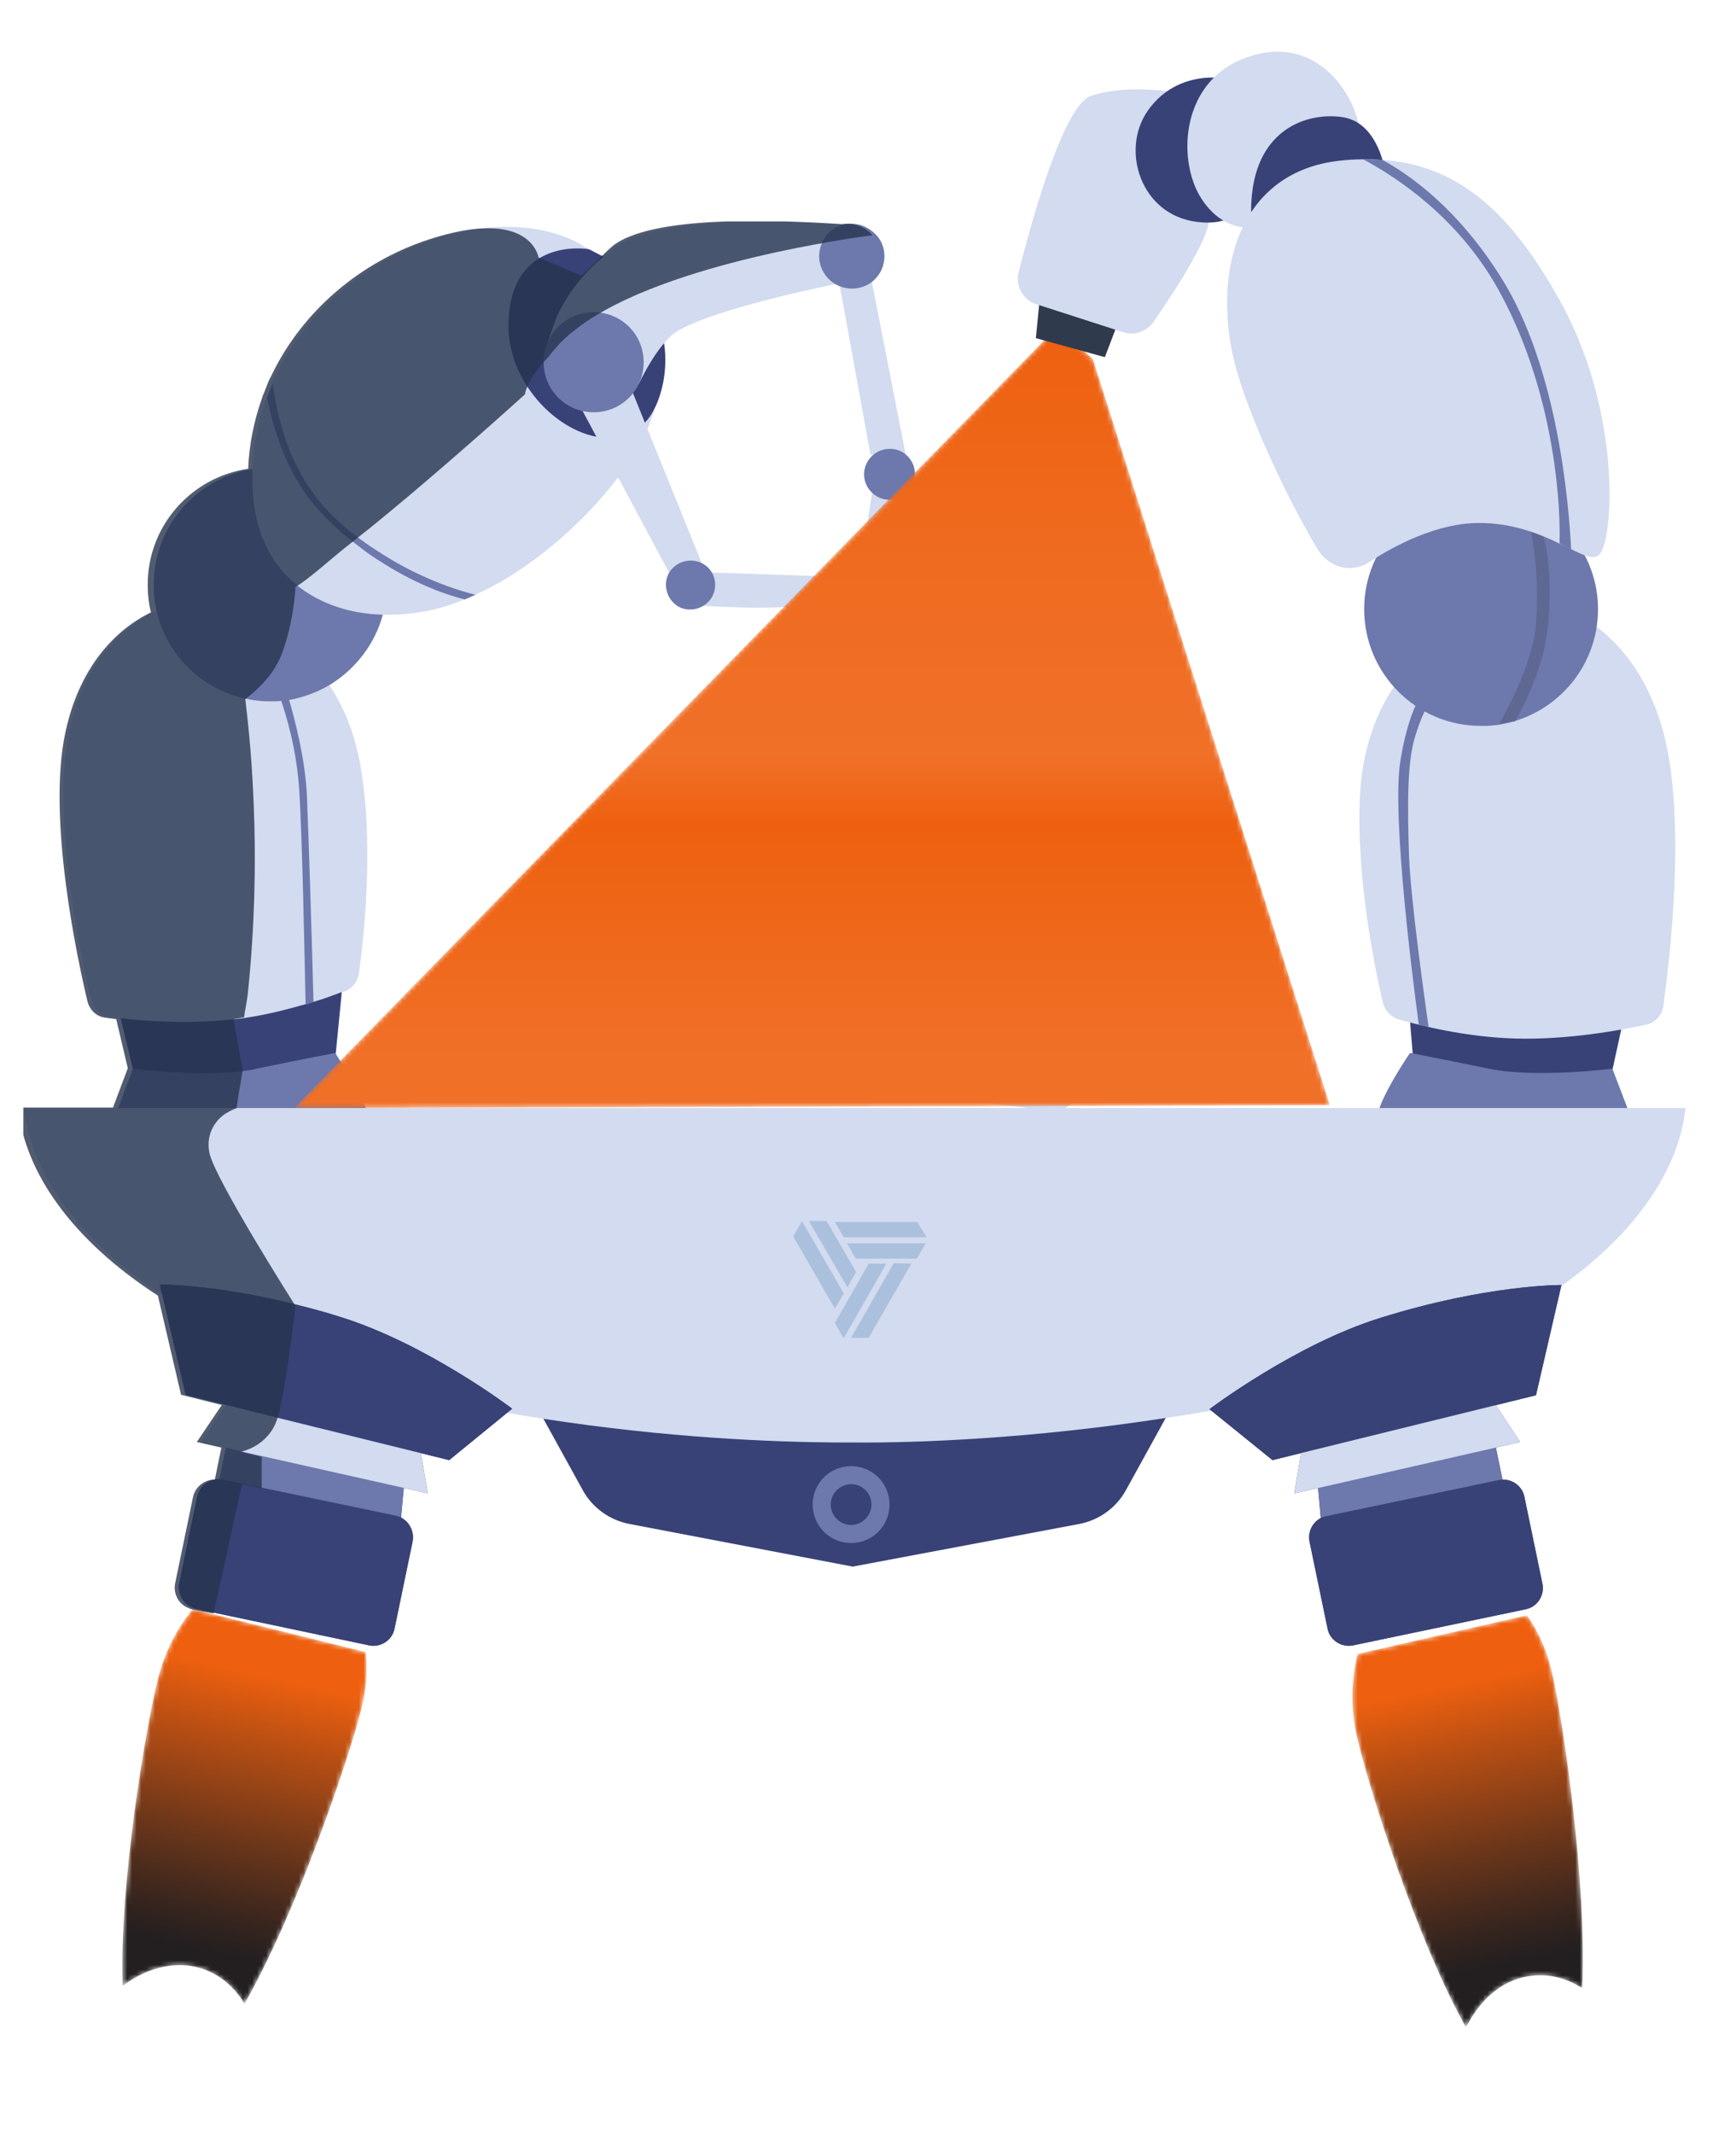 <?xml version="1.0" encoding="utf-8"?><!--Generator: Adobe Illustrator 25.0.0, SVG Export Plug-In . SVG Version: 6.00 Build 0)--><svg version="1.1" id="Capa_1" xmlns="http://www.w3.org/2000/svg" xmlns:xlink="http://www.w3.org/1999/xlink" x="0px" y="0px" width="374.9px" height="460.7px" viewBox="0 0 374.9 460.7" style="enable-background:new 0 0 374.9 460.7;" xml:space="preserve"><style type="text/css">.st0{clip-path:url(#SVGID_2_);fill:#384277;}
	.st1{clip-path:url(#SVGID_2_);}
	.st2{clip-path:url(#SVGID_4_);fill:#D2DBEF;}
	.st3{clip-path:url(#SVGID_4_);fill:#6D78AC;}
	.st4{clip-path:url(#SVGID_4_);fill:#384277;}
	.st5{filter:url(#Adobe_OpacityMaskFilter);}
	.st6{clip-path:url(#SVGID_6_);fill:url(#SVGID_8_);}
	.st7{clip-path:url(#SVGID_6_);mask:url(#SVGID_7_);fill:url(#SVGID_9_);}
	.st8{filter:url(#Adobe_OpacityMaskFilter_1_);}
	.st9{clip-path:url(#SVGID_11_);fill:url(#SVGID_13_);}
	.st10{clip-path:url(#SVGID_11_);mask:url(#SVGID_12_);fill:url(#SVGID_14_);}
	.st11{clip-path:url(#SVGID_16_);fill:#4A5975;}
	.st12{clip-path:url(#SVGID_16_);fill:#303A4D;}
	.st13{clip-path:url(#SVGID_16_);fill:#6D78AC;}
	.st14{clip-path:url(#SVGID_16_);fill:#384277;}
	.st15{clip-path:url(#SVGID_16_);fill:#D2DBEF;}
	.st16{clip-path:url(#SVGID_16_);fill:#5F6793;}
	.st17{clip-path:url(#SVGID_16_);fill-rule:evenodd;clip-rule:evenodd;fill:#ABC0DD;}
	.st18{opacity:0.11;clip-path:url(#SVGID_16_);}
	.st19{clip-path:url(#SVGID_18_);fill:#FFFFFF;}
	.st20{clip-path:url(#SVGID_20_);fill:#FFFFFF;}
	.st21{filter:url(#Adobe_OpacityMaskFilter_2_);}
	.st22{clip-path:url(#SVGID_22_);fill:url(#SVGID_24_);}
	.st23{clip-path:url(#SVGID_22_);mask:url(#SVGID_23_);fill:url(#SVGID_25_);}
	.st24{clip-path:url(#SVGID_27_);fill:#303A4D;}
	.st25{clip-path:url(#SVGID_27_);fill:#D2DBEF;}
	.st26{clip-path:url(#SVGID_27_);fill:#384277;}
	.st27{clip-path:url(#SVGID_27_);fill:#6D78AC;}
	.st28{opacity:0.8;clip-path:url(#SVGID_29_);}
	.st29{clip-path:url(#SVGID_31_);fill:#25334D;}</style><g><defs><rect id="SVGID_1_" x="5" y="3.4" width="359" height="434.3"/></defs><clipPath id="SVGID_2_"><use xlink:href="#SVGID_1_" style="overflow:visible;"/></clipPath><polygon class="st0" points="74.1,210.8 73.8,214.3 72.5,227.5 72.4,228.6 61.4,233.7 52.9,234.8 44.4,235.8 28.7,230.7 26.1,220 
		25.8,218.4 54.7,213.9 65.9,212.1 67.5,211.8 	"/><polygon class="st0" points="350.8,219.1 347.9,232.4 332.6,237.9 316.1,235.6 305.3,230.1 303.7,210.8 	"/><g class="st1"><defs><rect id="SVGID_3_" x="5" y="29.1" width="359" height="408.6"/></defs><clipPath id="SVGID_4_"><use xlink:href="#SVGID_3_" style="overflow:visible;"/></clipPath><path class="st2" d="M77.5,210.1c-0.2,1.8-1.4,3.3-3.1,3.9c-0.2,0.1-0.4,0.2-0.7,0.2c-1.6,0.6-3.6,1.4-6.1,2.1l-1.7,0.5
			c-3.5,1-7.6,2.1-12.1,2.8c-1,0.2-2.1,0.3-3.2,0.4c-9.2,1.1-18.8,0.5-24.7-0.2c-0.9-0.1-1.6-0.2-2.3-0.3c-1.9-0.2-3.4-1.6-3.9-3.5
			c-2.3-9.6-8.7-39.7-4.8-58c3.7-17.5,14.3-24,18.5-26c1.1-0.5,1.8-0.7,1.8-0.7l26.6,9.2l4,1.4c0,0,2.4,1.8,5.1,5.7
			c2.8,4,5.9,10.4,7.2,19.3C80.7,183.7,78.5,203,77.5,210.1"/><path class="st2" d="M335,130.4c0,0,16.8,3.4,23.7,25.9c5.8,18.7,1.9,50.7,0.5,60.9c-0.3,2-1.8,3.6-3.7,4c-5.5,1.2-17,3.3-28.1,3
			c-10.9-0.3-20.6-2.8-25.2-4.1c-1.8-0.5-3.2-2-3.6-3.8c-1.7-7.3-5.8-27.2-4.9-44.7c1-18.6,10.5-27.2,10.5-27.2L335,130.4z"/><path class="st3" d="M83.5,126.1c0,2.2-0.3,4.4-0.8,6.5c-1.7,6.4-5.9,11.8-11.4,15.2c-2.7,1.6-5.6,2.7-8.8,3.3
			c-0.6,0.1-1.1,0.2-1.7,0.2c-0.8,0.1-1.6,0.1-2.4,0.1c-0.8,0-1.5,0-2.3-0.1c-10.9-1-19.7-8.8-22.2-19.1c-0.5-1.9-0.7-4-0.7-6
			c0-12.7,9.4-23.2,21.7-25c1.2-0.2,2.4-0.2,3.6-0.2c1.6,0,3.1,0.1,4.6,0.4c0.6,0.1,1.2,0.2,1.8,0.4c7,1.8,12.8,6.5,16,12.7
			c0.9,1.7,1.6,3.6,2.1,5.5c0.2,0.6,0.3,1.3,0.4,1.9C83.3,123.2,83.5,124.6,83.5,126.1"/><path class="st3" d="M345.1,131.5c0,12.7-9.4,23.2-21.7,25c-0.9,0.1-1.8,0.2-2.7,0.2c-0.3,0-0.6,0-0.9,0
			c-13.9,0-25.2-11.3-25.2-25.2s11.3-25.2,25.2-25.2S345.1,117.6,345.1,131.5"/><path class="st2" d="M141.8,86.5c-0.1,0.5-0.2,1.1-0.4,1.6c-0.7,2.6-1.9,5.4-3.4,8.1c-1.3,2.3-2.8,4.6-4.5,6.8
			c-7.8,10.4-19.4,20-29.6,24.8c-0.5,0.2-0.9,0.4-1.3,0.6l-2.3,1h0c-2.2,0.9-4.3,1.6-6.3,2.1c-3.7,0.9-7.6,1.3-11.5,1.2
			c-6.5-0.2-12.8-2.1-17.8-5.9c-5.9-4.5-10-11.8-10.2-22.5c0-1.1,0-2.1,0-3.1c0.2-5.4,1.3-10.5,3-15.3v0l0.1-0.3
			c0-0.2,0.1-0.3,0.2-0.5c0.3-0.8,0.6-1.5,0.9-2.3c0.2-0.6,0.5-1.1,0.8-1.7v0c6.7-14,19.3-24.6,34-29.4c22.1-7.2,33.5,2.1,33.5,2.1
			l-0.5,5l-0.9,8.6l-0.4,3.8l-0.2,2.3l-0.2,2.4l-0.2,1.6l5.2,2.7l0.3,0.2L141.8,86.5z"/><path class="st4" d="M141.6,87.7c-0.1,0.1-0.1,0.2-0.2,0.4c-1.2,2.5-2.9,4.2-4.8,5.2c-2.3,1.2-5,1.5-7.7,1
			c-5.1-0.9-10.6-4.6-14.3-9.8c-3-4.1-4.9-9.2-4.8-14.6c0.4-19.1,17.4-16.1,17.4-16.1l3.1,1.6l1,0.5c0,0,3.5,1.3,7.8,7.5
			c0.4,0.5,0.7,1.1,1.1,1.7c1.4,2.3,2.3,4.6,2.8,6.9C144.5,78.1,143.3,84,141.6,87.7"/><path class="st2" d="M188.8,103.3l-2.6,17c-0.1,0.5,0.4,0.9,0.9,0.7c1.3-0.4,3.3-1.3,4.3-2.7c1.4-2,2.7-12.1,2.7-12.1L188.8,103.3
			z"/><polygon class="st2" points="180.7,58.1 188,98.2 195.6,98.2 187.7,57.9 		"/><path class="st2" d="M187.8,59.3l-6.7,1.9l-0.5,0.1c0,0-26.3,5.2-34.5,10.3c-4.2,2.7-8.2,11.4-8.2,11.4l-8.8-7.1l-4-2.4l-1.5-0.9
			l-5.3,1.2c0,0,1.4-3.9,1.6-4.6l0,0c0.7-1.8,2.7-6,6.8-10.4c1-1.1,2.3-2.3,3.6-3.4c1.1-0.9,2.2-1.8,3.5-2.6
			c9.4-6.3,39.4-5,49.2-4.4c2,0.1,3.1,0.2,3.1,0.2l0.4,2.7l1.1,6.7L187.8,59.3z"/><path class="st3" d="M79.6,241.3l-29.9-0.9l-24.4-0.8l0.2-0.4l3.2-8.5c0,0,14.5,1.9,24.7,0.4c0.7-0.1,1.4-0.2,2-0.4
			c10.2-2.1,17-3.4,17-3.4s0,0.1,0.1,0.2c0.4,0.6,2,3,3.6,5.8c1.1,1.9,2.2,4.1,2.9,5.9v0C79.3,240,79.5,240.7,79.6,241.3"/><path class="st3" d="M351.6,239.6l-3.4-8.9c0,0-16.5,2.1-26.7,0s-17-3.4-17-3.4s-6.4,9.3-7.2,14L351.6,239.6z"/><path class="st4" d="M116.7,305.1l9.1,16.5c2.1,3.9,5.9,6.6,10.2,7.4l48.2,9.2l-0.3-33.1H116.7z"/><path class="st4" d="M252.3,305.1l-9.1,16.5c-2.1,3.9-5.9,6.6-10.2,7.4l-48.9,9.2l-4.5-33.1H252.3z"/><path class="st3" d="M192.1,324.8c0,4.6-3.7,8.3-8.3,8.3s-8.3-3.7-8.3-8.3s3.7-8.3,8.3-8.3S192.1,320.2,192.1,324.8"/><path class="st4" d="M188.2,324.8c0,2.4-2,4.4-4.4,4.4c-2.4,0-4.4-2-4.4-4.4s2-4.4,4.4-4.4C186.2,320.4,188.2,322.3,188.2,324.8"/><path class="st2" d="M364,239.2c-1.4,13.1-10.5,26.8-26.8,38.4c-12.9,9.2-30.4,17-52.1,22.1c-8,1.9-15.8,3.4-23.4,4.8
			c-3.4,0.6-6.7,1.1-9.9,1.6c-29.2,4.5-53.7,5.4-67.2,5.3h-0.6c-1,0-2.1,0-3.2,0c-14.1-0.1-36.7-1-63.3-5.1
			c-2.6-0.4-5.2-0.8-7.8-1.3c-8.3-1.4-16.8-3.2-25.6-5.3c-7.4-1.8-14.3-3.9-20.6-6.2c-10.9-3.9-20.2-8.6-28.1-13.7
			c-18.5-12-28.7-26.5-30.2-40.6H364z"/></g><g class="st1"><defs><path id="SVGID_5_" d="M307.5,339.5c-11.6,3.9-18.1,19.9-14.4,35.7c2.4,10.4,12.8,43.4,23.5,62.5c3.1-6.3,8.2-10.6,14.4-11.2
				c3.8-0.4,7.4,0.6,10.7,2.7c1-23-4.1-57.5-6.5-68c-3.1-13.5-12.5-22.5-22.4-22.5C311,338.6,309.3,338.9,307.5,339.5"/></defs><clipPath id="SVGID_6_"><use xlink:href="#SVGID_5_" style="overflow:visible;"/></clipPath><defs><filter id="Adobe_OpacityMaskFilter" filterUnits="userSpaceOnUse" x="276.7" y="346" width="88.4" height="116.1"><feColorMatrix type="matrix" values="1 0 0 0 0  0 1 0 0 0  0 0 1 0 0  0 0 0 1 0"/></filter></defs><mask maskUnits="userSpaceOnUse" x="276.7" y="346" width="88.4" height="116.1" id="SVGID_7_"><g class="st5"><linearGradient id="SVGID_8_" gradientUnits="userSpaceOnUse" x1="382.767" y1="787.426" x2="384.349" y2="787.426" gradientTransform="matrix(-14.792 -59.275 52.068 -10.805 -35005.113 31648.482)"><stop offset="0" style="stop-color:#000000"/><stop offset="0.299" style="stop-color:#000000"/><stop offset="0.37" style="stop-color:#151515"/><stop offset="0.519" style="stop-color:#4C4C4C"/><stop offset="0.729" style="stop-color:#A3A3A3"/><stop offset="0.936" style="stop-color:#FFFFFF"/><stop offset="1" style="stop-color:#FFFFFF"/></linearGradient><polygon class="st6" points="365.2,447.3 341.6,346 276.7,360.8 300.3,462.1 				"/></g></mask><linearGradient id="SVGID_9_" gradientUnits="userSpaceOnUse" x1="382.767" y1="787.426" x2="384.349" y2="787.426" gradientTransform="matrix(-14.792 -59.275 52.068 -10.805 -35005.109 31648.479)"><stop offset="0" style="stop-color:#231F20"/><stop offset="0.299" style="stop-color:#231F20"/><stop offset="0.383" style="stop-color:#37251E"/><stop offset="0.556" style="stop-color:#6B361A"/><stop offset="0.8" style="stop-color:#BD5013"/><stop offset="0.936" style="stop-color:#EE600F"/><stop offset="1" style="stop-color:#EE600F"/></linearGradient><polygon class="st7" points="365.2,447.3 341.6,346 276.7,360.8 300.3,462.1 		"/></g><g class="st1"><defs><path id="SVGID_10_" d="M48.8,340.9c-2.5,1.6-4.9,3.8-7,6.3c-0.2,0.2-0.4,0.5-0.6,0.7c-3.2,4-5.7,9-7.1,14.5
				c-2.6,10.4-8.4,44.4-7.6,66.3c5.6-4.2,12.2-5.7,18-3.4c3.5,1.4,6.3,3.9,8.3,7.3c11.4-20,22.6-53.1,25.2-63.5
				c1.3-5,1.4-9.8,0.8-14.1c-1.5-9.4-7.2-16.5-15.5-17.8c-0.9-0.1-1.8-0.2-2.7-0.2C56.6,337,52.5,338.4,48.8,340.9"/></defs><clipPath id="SVGID_11_"><use xlink:href="#SVGID_10_" style="overflow:visible;"/></clipPath><defs><filter id="Adobe_OpacityMaskFilter_1_" filterUnits="userSpaceOnUse" x="2" y="343.7" width="89.3" height="115.5"><feColorMatrix type="matrix" values="1 0 0 0 0  0 1 0 0 0  0 0 1 0 0  0 0 0 1 0"/></filter></defs><mask maskUnits="userSpaceOnUse" x="2" y="343.7" width="89.3" height="115.5" id="SVGID_12_"><g class="st8"><linearGradient id="SVGID_13_" gradientUnits="userSpaceOnUse" x1="405.574" y1="679.866" x2="407.157" y2="679.866" gradientTransform="matrix(15.48 -58.211 -51.83 -11.807 28993.479 32084.068)"><stop offset="0" style="stop-color:#000000"/><stop offset="0.299" style="stop-color:#000000"/><stop offset="0.37" style="stop-color:#151515"/><stop offset="0.519" style="stop-color:#4C4C4C"/><stop offset="0.729" style="stop-color:#A3A3A3"/><stop offset="0.936" style="stop-color:#FFFFFF"/><stop offset="1" style="stop-color:#FFFFFF"/></linearGradient><polygon class="st9" points="2,443.3 26.8,343.7 91.3,359.7 66.6,459.2 				"/></g></mask><linearGradient id="SVGID_14_" gradientUnits="userSpaceOnUse" x1="405.574" y1="679.866" x2="407.157" y2="679.866" gradientTransform="matrix(15.48 -58.211 -51.83 -11.807 28993.475 32084.062)"><stop offset="0" style="stop-color:#231F20"/><stop offset="0.299" style="stop-color:#231F20"/><stop offset="0.383" style="stop-color:#37251E"/><stop offset="0.556" style="stop-color:#6B361A"/><stop offset="0.8" style="stop-color:#BD5013"/><stop offset="0.936" style="stop-color:#EE600F"/><stop offset="1" style="stop-color:#EE600F"/></linearGradient><polygon class="st10" points="2,443.3 26.8,343.7 91.3,359.7 66.6,459.2 		"/></g><g class="st1"><defs><rect id="SVGID_15_" x="5" y="29.1" width="359" height="408.6"/></defs><clipPath id="SVGID_16_"><use xlink:href="#SVGID_15_" style="overflow:visible;"/></clipPath><polygon class="st11" points="322.4,302.4 328.3,311.3 279.5,322.4 281.2,312.2 		"/><polygon class="st12" points="322.8,311.3 324.9,321.5 285.4,329.6 284.6,320.7 		"/><path class="st12" d="M337.2,277.4l-5.5,23.8l-56.9,14l-13.6-11c0,0,18.5-14,36.9-19.7C321.1,277.3,337.2,277.4,337.2,277.4"/><path class="st11" d="M292.2,355.2l37.3-7.8c2.5-0.5,4.1-3,3.6-5.5l-3.9-18.8c-0.5-2.5-3-4.1-5.5-3.6l-37.3,7.8
			c-2.5,0.5-4.1,3-3.6,5.5l3.9,18.8C287.2,354.1,289.7,355.7,292.2,355.2"/><polygon class="st13" points="322.8,311.3 324.9,321.5 285.4,329.6 284.6,320.7 		"/><path class="st14" d="M292.2,355.2l37.3-7.8c2.5-0.5,4.1-3,3.6-5.5l-3.9-18.8c-0.5-2.5-3-4.1-5.5-3.6l-37.3,7.8
			c-2.5,0.5-4.1,3-3.6,5.5l3.9,18.8C287.2,354.1,289.7,355.7,292.2,355.2"/><polygon class="st11" points="92.4,322.4 87.2,321.2 53.3,313.6 48.8,312.5 43.6,311.3 48.9,303.3 49.5,302.4 61.2,305.2 
			90.7,312.2 90.9,313.7 		"/><polygon class="st12" points="87.3,320.7 87.2,321.2 86.6,327.7 86.4,329.6 53,322.8 47,321.5 47.4,319.4 48.8,312.5 49.1,311.3 
			54.7,312.7 		"/><path class="st12" d="M110.6,304.1l-1.1,0.9L97,315.2l-6.1-1.5l-30-7.4l-12-3l-8.8-2.2l-5-21.4l-0.6-2.4c0,0,12.1-0.1,30.1,4.5
			c2.8,0.7,5.8,1.5,8.9,2.5C92.2,290.1,110.6,304.1,110.6,304.1"/><path class="st11" d="M89.1,332.8l-3.9,18.8c-0.5,2.5-3,4.1-5.5,3.6l-0.9-0.2l-31.8-6.7l-4.7-1c-0.2,0-0.4-0.1-0.5-0.2
			c-2.2-0.7-3.5-3-3.1-5.3l3.9-18.8c0.5-2.2,2.5-3.7,4.7-3.7c0.3,0,0.5,0.1,0.8,0.1l8.7,1.8l28.7,6c0.4,0.1,0.7,0.2,1.1,0.4
			C88.5,328.6,89.5,330.7,89.1,332.8"/><polygon class="st13" points="87.3,320.7 87.2,321.2 86.6,327.7 86.4,329.6 53,322.8 47,321.5 47.4,319.4 48.8,312.5 49.1,311.3 
			54.7,312.7 		"/><path class="st14" d="M89.1,332.8l-3.9,18.8c-0.5,2.5-3,4.1-5.5,3.6l-0.9-0.2l-31.8-6.7l-4.7-1c-0.2,0-0.4-0.1-0.5-0.2
			c-2.2-0.7-3.5-3-3.1-5.3l3.9-18.8c0.5-2.2,2.5-3.7,4.7-3.7c0.3,0,0.5,0.1,0.8,0.1l8.7,1.8l28.7,6c0.4,0.1,0.7,0.2,1.1,0.4
			C88.5,328.6,89.5,330.7,89.1,332.8"/><path class="st13" d="M191,55.3c0,2.3-1.1,4.4-2.9,5.7c-1.1,0.8-2.6,1.3-4.1,1.3c-1,0-2-0.2-2.9-0.6c-0.2-0.1-0.4-0.2-0.6-0.3
			c-2.1-1.2-3.6-3.5-3.6-6.1c0-0.9,0.2-1.8,0.5-2.6c0.9-2.3,2.9-4,5.4-4.3c0.4-0.1,0.7-0.1,1.1-0.1c0.7,0,1.3,0.1,2,0.3c0,0,0,0,0,0
			l0,0c1.3,0.4,2.5,1.2,3.4,2.2C190.4,52,191,53.6,191,55.3"/><path class="st13" d="M197.6,102.4c0,3-2.5,5.5-5.5,5.5c-3,0-5.5-2.5-5.5-5.5c0-3,2.5-5.5,5.5-5.5
			C195.1,96.8,197.6,99.3,197.6,102.4"/><polygon class="st15" points="322.4,302.4 328.3,311.3 279.5,322.4 281.2,312.2 		"/><polygon class="st15" points="92.4,322.4 87.2,321.2 53.3,313.6 48.8,312.5 43.6,311.3 48.9,303.3 49.5,302.4 61.2,305.2 
			90.7,312.2 90.9,313.7 		"/><path class="st14" d="M337.2,277.4l-5.5,23.8l-56.9,14l-13.6-11c0,0,18.5-14,36.9-19.7C321.1,277.3,337.2,277.4,337.2,277.4"/><path class="st14" d="M110.6,304.1l-1.1,0.9L97,315.2l-6.1-1.5l-30-7.4l-12-3l-8.8-2.2l-5-21.4l-0.6-2.4c0,0,12.1-0.1,30.1,4.5
			c2.8,0.7,5.8,1.5,8.9,2.5C92.2,290.1,110.6,304.1,110.6,304.1"/><path class="st13" d="M66,216.9c-0.2-8.8-0.7-36.4-1.4-46.7c-0.6-8.5-2.7-15.5-3.9-19c0.6-0.1,1.2-0.1,1.7-0.2
			c1.1,3.7,3.6,12.9,3.9,21.3c0.4,9.3,1.2,35.8,1.4,44L66,216.9z"/><path class="st13" d="M102.7,128.4l-2.3,1h0c-5.3-1.3-11.4-3.9-17.3-7.6c-2.2-1.3-4.3-2.8-6.3-4.4c-2.8-2.1-5.4-4.5-7.8-7.1
			c-2.5-2.7-4.5-5.8-6.2-9c-2.8-5.7-4.4-11.6-5.1-15.5v0l0.1-0.3l1.1-2.7c0.5,4,1.8,11.6,5.7,18.8c1.6,3,3.6,6,6.1,8.6
			c2.2,2.3,4.6,4.4,7.1,6.2c1.6,1.2,3.3,2.3,4.9,3.3C90.7,124.8,98.6,127.4,102.7,128.4"/><path class="st16" d="M323.8,156.2c3-5.3,7.3-14,7.9-21.5c0.9-11.5-1.1-20-1.1-20l2.6,0.9c0,0,2.1,4.7,1.2,18.5
			c-0.6,8.3-4.3,16.4-7.2,21.6L323.8,156.2z"/><path class="st13" d="M308.5,221.7c-0.9-6.5-3.8-27.1-4.2-36.6c-0.4-11.4-0.4-20.7,1.3-26.1c2.1-7,4.5-9.3,4.5-9.3l-1.4-2.1
			c0,0-4.2,3.4-6.3,16.8c-1.9,12.1,3,49.4,4,56.8L308.5,221.7z"/><path class="st17" d="M173.2,263.6l-1.9,3.3l9,15.6l1.9-3.3L173.2,263.6z M193,272.7l-9.2,16.1l3.8,0l9.2-16L193,272.7z
			 M198.1,263.8l-17.8,0l1.9,3.3l17.9,0L198.1,263.8z M195.1,268.4l-7.3,0l-4.9,0l1.9,3.3l12.2,0l1,0l1.9-3.3L195.1,268.4z
			 M187.6,272.8l-2.8,4.9l-0.5,0.9l-3.1,5.4l-0.9,1.6l1.9,3.3l2.8-4.9l3.6-6.3l2.8-4.9L187.6,272.8z M182.8,271l-4.3-7.4l-3.8,0
			l2.1,3.6l6.2,10.7l1.9-3.3L182.8,271z"/><path class="st15" d="M226.6,239.8l-56.7-7.2c-3.2-0.4-5.5-3.3-5.1-6.5l12.7-100.4c0.4-3.2,3.3-5.5,6.5-5.1l56.7,7.2
			c3.2,0.4,5.5,3.3,5.1,6.5l-12.7,100.4C232.7,237.9,229.8,240.2,226.6,239.8"/><rect x="158.2" y="147" transform="matrix(0.126 -0.992 0.992 0.126 1.927 359.87)" class="st14" width="94" height="63.6"/><g class="st18"><g><defs><rect id="SVGID_17_" x="172.3" y="139.8" width="69.7" height="44.2"/></defs><clipPath id="SVGID_18_"><use xlink:href="#SVGID_17_" style="overflow:visible;"/></clipPath><polygon class="st19" points="174.1,170.7 242.1,139.8 240.6,151.4 172.3,184 				"/></g></g><g class="st18"><g><defs><rect id="SVGID_19_" x="168.8" y="160.4" width="70.7" height="52.5"/></defs><clipPath id="SVGID_20_"><use xlink:href="#SVGID_19_" style="overflow:visible;"/></clipPath><polygon class="st20" points="171.4,190.8 239.5,160.4 236.9,181 168.8,212.9 				"/></g></g><path class="st15" d="M150.3,123.5l27.3,0.9c0,0,0.6,4.1-3.9,5.9c-4.5,1.8-24.6,0.3-24.6,0.3L150.3,123.5z"/><polygon class="st15" points="132.9,75.5 152,122.7 144.7,124 119.6,77.1 		"/><path class="st13" d="M153.9,128.6c-1.3,2.6-4.5,3.7-7.1,2.5c-2.6-1.3-3.7-4.5-2.5-7.1c1.3-2.6,4.5-3.7,7.1-2.5
			C154.1,122.7,155.2,125.9,153.9,128.6"/><path class="st13" d="M139,78.2c0,6-4.8,10.8-10.8,10.8s-10.8-4.8-10.8-10.8c0-6,4.8-10.8,10.8-10.8S139,72.2,139,78.2"/></g><g class="st1"><defs><polygon id="SVGID_21_" points="63.5,239.2 287.2,238.6 236,77.5 228.4,70.5 			"/></defs><clipPath id="SVGID_22_"><use xlink:href="#SVGID_21_" style="overflow:visible;"/></clipPath><defs><filter id="Adobe_OpacityMaskFilter_2_" filterUnits="userSpaceOnUse" x="63.5" y="70.5" width="226" height="243.1"><feColorMatrix type="matrix" values="1 0 0 0 0  0 1 0 0 0  0 0 1 0 0  0 0 0 1 0"/></filter></defs><mask maskUnits="userSpaceOnUse" x="63.5" y="70.5" width="226" height="243.1" id="SVGID_23_"><g class="st21"><linearGradient id="SVGID_24_" gradientUnits="userSpaceOnUse" x1="401.992" y1="619.359" x2="404.541" y2="619.359" gradientTransform="matrix(0 -95.404 -95.404 0 59266.117 38665.52)"><stop offset="0" style="stop-color:#000000"/><stop offset="0.299" style="stop-color:#000000"/><stop offset="0.353" style="stop-color:#080808"/><stop offset="0.44" style="stop-color:#202020"/><stop offset="0.548" style="stop-color:#464646"/><stop offset="0.673" style="stop-color:#7A7A7A"/><stop offset="0.811" style="stop-color:#BDBDBD"/><stop offset="0.936" style="stop-color:#FFFFFF"/><stop offset="1" style="stop-color:#FFFFFF"/></linearGradient><rect x="63.5" y="70.5" class="st22" width="226" height="243.1"/></g></mask><linearGradient id="SVGID_25_" gradientUnits="userSpaceOnUse" x1="401.992" y1="619.359" x2="404.541" y2="619.359" gradientTransform="matrix(0 -95.404 -95.404 0 59266.117 38665.52)"><stop offset="0.35" style="stop-color:#F07028"/><stop offset="0.559" style="stop-color:#EE600F"/><stop offset="0.621" style="stop-color:#F07028"/><stop offset="0.791" style="stop-color:#EF6B20"/><stop offset="1" style="stop-color:#EE600F"/></linearGradient><rect x="63.5" y="70.5" class="st23" width="226" height="243.1"/></g><g class="st1"><defs><rect id="SVGID_26_" x="5" y="7.9" width="359" height="429.8"/></defs><clipPath id="SVGID_27_"><use xlink:href="#SVGID_26_" style="overflow:visible;"/></clipPath><polygon class="st24" points="224.6,63.9 223.7,73 238.6,77.1 241.5,69.5 		"/><path class="st25" d="M253.6,19.9c0,0-10.3-1.8-18,0.8c-5.9,2-12.8,26.9-15.6,38c-0.8,3,0.9,6.1,3.9,7l18.6,6
			c2.5,0.8,5.1-0.1,6.6-2.2c4.1-5.9,11.7-17.5,12-21.9c0,0-7.8-4.6-10.7-10.8C247.4,30.6,253.6,19.9,253.6,19.9"/><path class="st26" d="M262.9,16.8c0,0-9.3-1.2-15.1,7.2c-5.8,8.4-1.5,22.4,10.7,23.9c8.1,1,9.7-3.4,9.7-3.4L262.9,16.8z"/><path class="st25" d="M272.1,48.9c0,0-7.4,2.2-12.7-6.1c-5.3-8.3-4.5-25.8,10.4-30.6c14.8-4.9,23.2,8.6,23.9,16.5l-13.4,8.9
			L272.1,48.9z"/><path class="st26" d="M275.4,55.5c0,0-6.7-1.1-4.9-14.6c1.9-13.5,12.3-16.7,19.5-15.6c8.8,1.4,9.6,14.6,9.6,14.6L275.4,55.5z"/><path class="st25" d="M345.4,119.7c-1.2,1.2-3.2,0.3-6.2-1.2c-0.8-0.4-1.6-0.8-2.5-1.2c-4.2-2-9.9-4.4-17.3-4.4
			c-8.9,0-18,4.7-23.8,8.5c-3.8,2.4-8.6,1.2-11.1-2.9c-6.6-11-16.5-31.7-18.6-43.5c-3.4-18.4,2.5-37.9,23.3-40.3
			c1.7-0.2,3.4-0.3,5-0.3c1.4,0,2.7,0,4.1,0.1h0c15.9,1,27.4,10.6,38,29.4C350.5,88.6,348.4,116.8,345.4,119.7"/><path class="st27" d="M336.8,117.3c0.3-11.5-2.1-35-13.4-55.1c-8.8-15.6-22.1-24.1-29-27.8l4.1,0.1h0c6.6,3.6,16.6,11,25.6,25.3
			c12.4,19.6,14.7,49.2,15.2,58.8C338.5,118.2,337.7,117.8,336.8,117.3"/></g><g class="st1"><defs><rect id="SVGID_28_" x="5" y="29.1" width="359" height="408.6"/></defs><clipPath id="SVGID_29_"><use xlink:href="#SVGID_28_" style="overflow:visible;"/></clipPath><g class="st28"><g><defs><rect id="SVGID_30_" x="5" y="47.8" width="184.4" height="300.5"/></defs><clipPath id="SVGID_31_"><use xlink:href="#SVGID_30_" style="overflow:visible;"/></clipPath><path class="st29" d="M188.4,50.8c-0.3,0-1.4,0.2-3,0.4c-2.1,0.3-5.2,0.8-9,1.5c-10.4,1.9-25.7,5.3-38.4,10.7
					c-3.7,1.6-7.1,3.3-10.1,5.2c-1.3,0.8-2.6,1.7-3.7,2.6c-0.6,0.5-1.2,0.9-1.7,1.4c-1.6,1.4-2.9,2.9-4,4.4c0,0-0.5,0.5-1.2,1.3
					c-1.3,1.4-3.1,3.8-3.8,6.2c-0.1,0.2-0.1,0.4-0.1,0.6c0,0-18.4,16.7-33.9,29.2c-0.9,0.7-1.9,1.5-2.8,2.2c-0.4,0.3-0.7,0.6-1,0.8
					c-4.6,3.6-8.8,7.6-11.9,9.4c0,0,0,0.1,0,0.1c-0.1,2.3-0.7,8-2.7,13.7c-1.3,3.7-3.7,7-8.1,10.4c-0.2,0.2,4.2,27.2,0.6,62.8
					c-0.2,2.3-0.7,4.4-0.9,5.9l-2.3,0.4l2,11c0,0-0.4,2.7-0.7,4.2c-0.2,1-0.6,4-0.6,4s-1.1,0.4-2.4,1.2c-2,1.3-4.3,4.2-3.5,8.4
					c1.1,5.6,18.6,33.1,18.6,33.1v0c-0.1,0.5-0.6,5.8-1.5,11.6c-0.6,4.3-1.4,8.8-2.1,11.7c-0.1,0.3-0.2,0.6-0.2,0.8
					c0,0.1-0.1,0.2-0.1,0.2c-1.9,6.1-7.9,7.2-7.9,7.2l4.5,1.1v6.8l-4.2-0.9l-0.7,2.9l-3.8,17.5l-1.7,7.5c0,0-5.4-0.9-5.2-1.1
					c-2.2-0.7-3.5-3-3.1-5.3l3.9-18.8c0.5-2.2,2.5-3.7,4.7-3.7l1.4-6.9l-5.3-1.2l5.4-8l-8.8-2.2l-5-21.4
					c-18.5-12-28.7-26.5-30.2-40.6h20.5l3.2-8.5L25.1,220c-0.9-0.1-1.6-0.2-2.3-0.3c-1.9-0.2-3.4-1.6-3.9-3.5
					c-2.3-9.6-8.7-39.7-4.8-58c3.7-17.5,14.3-24,18.5-26c-0.5-1.9-0.7-4-0.7-6c0-12.7,9.4-23.2,21.7-25c0.2-5.4,1.3-10.5,3-15.3v0
					l0.1-0.3c0-0.2,0.1-0.3,0.2-0.5c0.3-0.8,0.6-1.5,0.9-2.3c0.2-0.6,0.5-1.1,0.8-1.7v0c6.7-14,19.3-24.6,34-29.4
					c22.1-7.2,23.7,3.9,23.7,3.9l9.3,3.9c1.1-0.9,5.8-5.8,7.1-6.7c9.6-6.9,39.4-5,49.2-4.4c0.4-0.1,0.7-0.1,1.1-0.1
					c0.7,0,1.3,0.1,2,0.3c0,0,0,0,0,0l0,0C186.4,49,187.6,49.8,188.4,50.8"/></g></g></g></g></svg>
